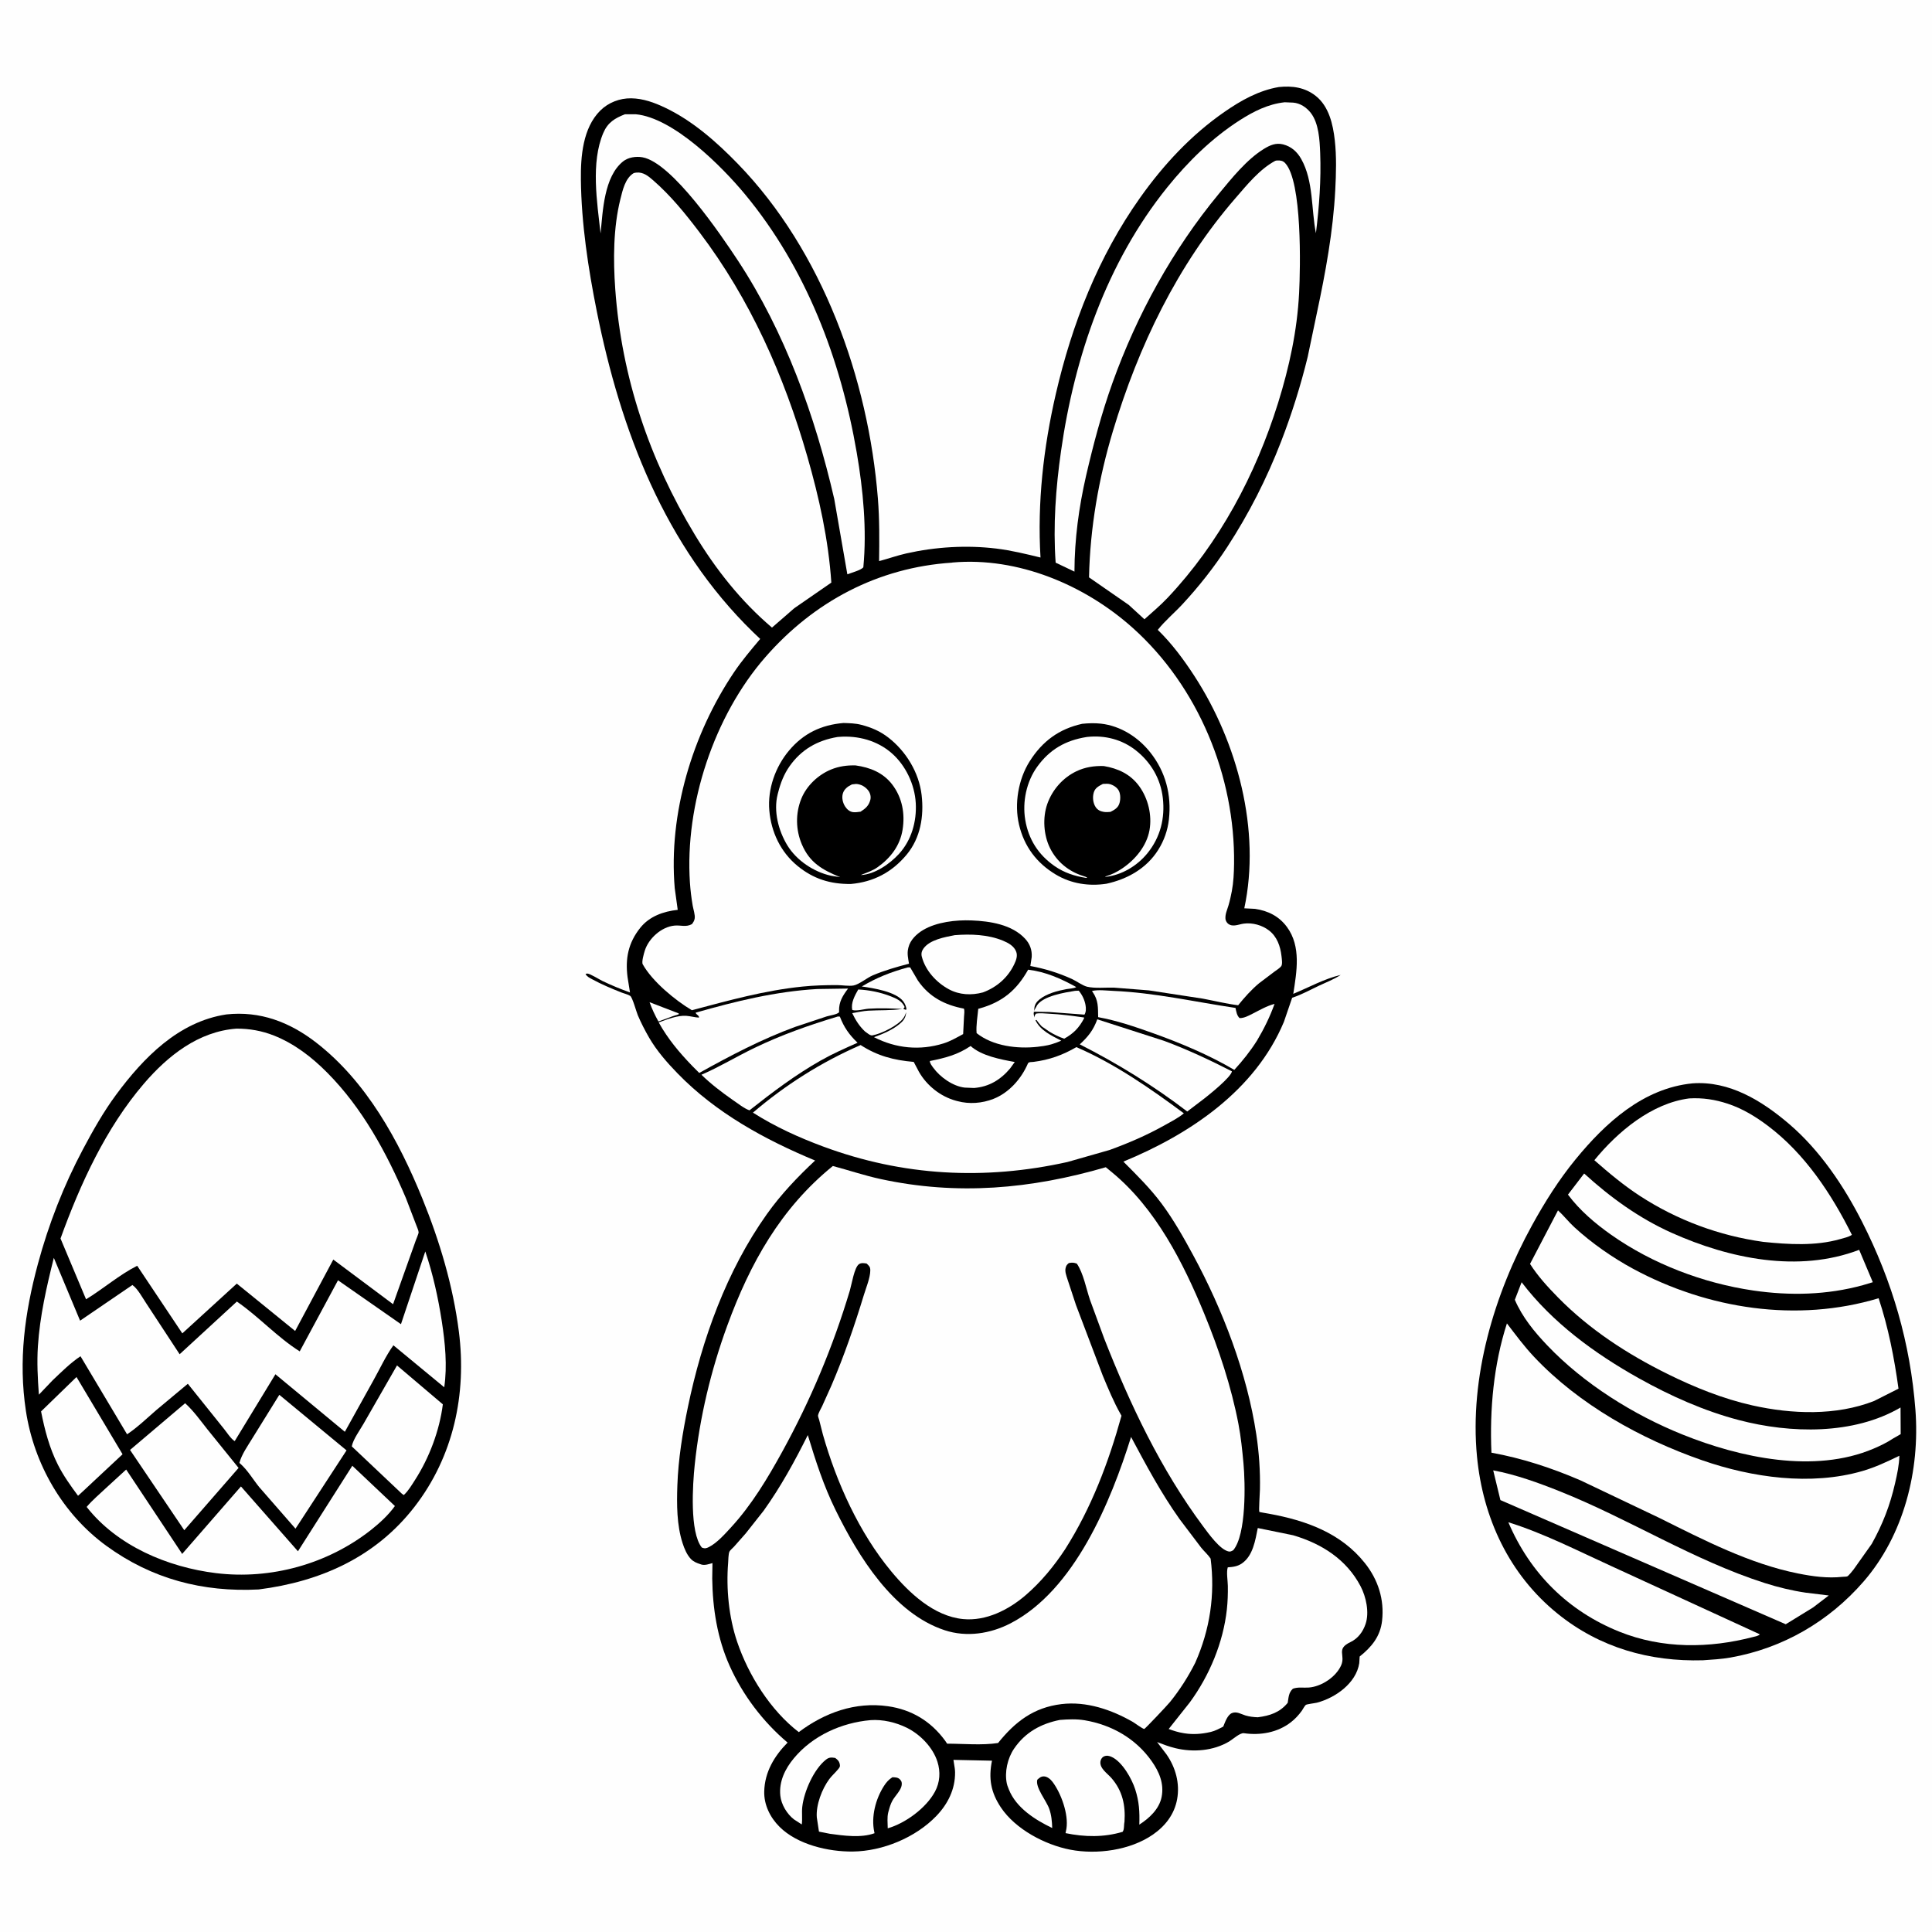 <svg version="1.1" xmlns="http://www.w3.org/2000/svg" style="display: block;" viewBox="0 0 2048 2048" width="1024" height="1024">
<path transform="translate(0,0)" fill="rgb(254,254,254)" d="M -0 -0 L 2048 0 L 2048 2048 L -0 2048 L -0 -0 z"/>
<path transform="translate(0,0)" fill="rgb(0,0,0)" d="M 239.942 1075.33 C 275.691 1071.46 307.02 1083.4 335.124 1105.15 C 388.387 1146.38 422.842 1209.23 447.769 1270.63 C 466.098 1315.77 480.296 1363.23 486.445 1411.68 C 494.839 1477.82 480.707 1543.92 439.441 1597.24 C 398.122 1650.63 339.734 1676.55 274.235 1684.89 C 214.915 1687.94 160.798 1673.75 112.54 1638.5 C 66.382 1604.78 36.008 1551.84 27.461 1495.65 C 19.348 1442.31 26.225 1391.54 40.174 1339.82 C 51.549 1297.64 67.526 1256.66 88.047 1218.08 C 98.549 1198.34 109.688 1178.58 122.991 1160.57 C 152.152 1121.1 189.268 1083.01 239.942 1075.33 z"/>
<path transform="translate(0,0)" fill="rgb(254,254,254)" d="M 81.096 1459.69 L 129.912 1541.57 L 88.542 1580.24 L 82.733 1585.58 C 74.903 1575.04 67.316 1564.42 61.366 1552.68 C 52.352 1534.88 47.364 1515.62 43.533 1496.16 L 81.096 1459.69 z"/>
<path transform="translate(0,0)" fill="rgb(254,254,254)" d="M 420.836 1447.42 L 469.429 1488.66 C 465.923 1516.39 455.055 1545.34 439.929 1568.81 C 436.485 1574.16 432.749 1580.58 428 1584.83 L 425.93 1583.33 L 372.908 1533.22 C 374.205 1525.87 381.737 1515.68 385.474 1509.06 L 420.836 1447.42 z"/>
<path transform="translate(0,0)" fill="rgb(254,254,254)" d="M 196.245 1487.48 C 205.207 1495.6 212.257 1505.55 219.723 1514.99 L 252.901 1556.05 L 195.342 1622.1 L 137.841 1537 L 196.245 1487.48 z"/>
<path transform="translate(0,0)" fill="rgb(254,254,254)" d="M 296.098 1478.57 L 367.34 1537.47 L 318.223 1612.85 L 313.221 1620.44 L 274.842 1576.47 C 268.223 1568.33 262.611 1558.57 254.798 1551.64 L 253.775 1550.77 C 256.115 1541.71 262.841 1532.38 267.653 1524.41 L 296.098 1478.57 z"/>
<path transform="translate(0,0)" fill="rgb(254,254,254)" d="M 373.473 1553.76 L 418.623 1596.46 C 411.66 1606.08 402.465 1614.56 393.155 1621.89 C 347.269 1658 286.931 1674.69 228.967 1667.58 C 177.926 1661.31 124.283 1638.81 91.851 1597.4 C 98.023 1590.07 105.84 1583.58 112.802 1576.97 L 133.749 1557.78 L 192.551 1646.34 L 193.042 1647.29 L 255.412 1575.69 L 315.842 1644.42 L 373.473 1553.76 z"/>
<path transform="translate(0,0)" fill="rgb(254,254,254)" d="M 450.83 1326.59 C 458.95 1350.53 464.502 1375.82 468.346 1400.78 C 471.839 1423.46 474.255 1447.74 470.916 1470.57 L 417.015 1426.06 C 408.869 1437.42 402.785 1450.89 395.925 1463.09 L 365.559 1517.75 L 291.954 1456.78 L 248.792 1527.65 C 244.753 1525.3 240.211 1518.02 237.03 1514.16 L 199.113 1466.86 L 165.822 1494.63 C 155.712 1503.37 145.828 1513.02 134.703 1520.42 L 85.345 1437.67 C 74.56 1444.8 65.118 1454.37 55.732 1463.22 L 41.214 1478.42 C 39.971 1461.18 39.054 1444.14 40.191 1426.87 C 42.285 1395.07 49.335 1364.19 57.059 1333.37 L 84.903 1399.97 L 140.344 1362.16 C 146.035 1366.11 151.148 1375.86 155.121 1381.73 L 190.419 1435.55 L 251.092 1379.71 C 274.376 1395.72 293.791 1417.45 317.722 1432.51 L 358.297 1357.16 L 425.032 1403.68 L 450.83 1326.59 z"/>
<path transform="translate(0,0)" fill="rgb(254,254,254)" d="M 250.573 1090.4 C 264.204 1090.3 277.644 1092.68 290.326 1097.71 C 312.053 1106.32 330.45 1120.53 346.816 1137 C 384.026 1174.46 409.84 1221.94 430.336 1270.17 L 441.022 1298.07 C 441.742 1300.18 443.662 1304.14 443.754 1306.18 C 443.826 1307.76 441.281 1313.24 440.705 1315.05 L 416.67 1382.51 L 353.305 1335.19 L 312.854 1410.89 L 261.561 1369.21 L 251.007 1360.68 L 193.264 1413.43 L 145.421 1341.77 C 126.391 1351.37 109.51 1366.19 91.216 1377.3 L 64.151 1312.87 C 85.11 1254.96 112.203 1195.73 152.611 1148.64 C 177.986 1119.06 210.411 1093.4 250.573 1090.4 z"/>
<path transform="translate(0,0)" fill="rgb(0,0,0)" d="M 1794.07 1148.41 C 1833.17 1145.52 1867.7 1166.86 1896.27 1191.22 C 1929.08 1219.19 1954.65 1257.27 1974.03 1295.46 C 2005.99 1358.43 2025.07 1424.05 2030.43 1494.54 C 2035.32 1558.68 2018.28 1627.17 1975.5 1676.47 C 1938.78 1718.79 1889.77 1747.29 1834.44 1757.05 C 1824.83 1758.75 1814.98 1759.27 1805.25 1759.96 C 1748.6 1761.57 1695.6 1746.56 1651.05 1710.51 C 1599.66 1668.93 1571.9 1608.97 1565.67 1543.96 C 1557.62 1459.94 1583.9 1371.72 1624.11 1298.69 C 1637.52 1274.32 1652.43 1250.65 1670.06 1229.09 C 1701.88 1190.18 1742 1153.55 1794.07 1148.41 z"/>
<path transform="translate(0,0)" fill="rgb(254,254,254)" d="M 1582.86 1558.64 C 1606.99 1563.13 1631.43 1572.05 1654.18 1581.16 C 1727.54 1610.51 1795.13 1653.91 1870.56 1678.04 C 1884.55 1682.51 1899.34 1686.1 1913.89 1688.26 L 1938.57 1691.28 L 1921.94 1703.97 L 1892.96 1721.78 L 1590.49 1590.14 L 1582.86 1558.64 z"/>
<path transform="translate(0,0)" fill="rgb(254,254,254)" d="M 1679.26 1243.96 C 1707.08 1269.33 1737.63 1291.44 1772.12 1306.88 C 1833.27 1334.25 1906.29 1349.47 1970.8 1324.88 L 1985.25 1359.19 L 1974.73 1362.33 C 1936.8 1372.79 1897.33 1373.67 1858.5 1367.99 C 1805.53 1360.24 1751.74 1339.8 1707.9 1308.92 C 1690.99 1297 1674.54 1283.03 1662.12 1266.36 L 1679.26 1243.96 z"/>
<path transform="translate(0,0)" fill="rgb(254,254,254)" d="M 1598.9 1613.65 C 1636.24 1625.3 1672.24 1643.78 1707.78 1660 L 1865.5 1732.45 C 1863.87 1734.24 1861.08 1734.5 1858.76 1735.17 C 1811.89 1747.48 1762.17 1747.93 1716.72 1729.7 C 1662.16 1707.8 1621.98 1667.72 1598.9 1613.65 z"/>
<path transform="translate(0,0)" fill="rgb(254,254,254)" d="M 1612.98 1359.21 C 1645.63 1402.11 1690.58 1434.91 1737.22 1461 C 1770.78 1479.77 1806.14 1495.58 1843.4 1505.36 C 1897.85 1519.66 1964.76 1521.22 2014.65 1492.01 L 2014.8 1520.25 L 2006.41 1525.07 C 2000.17 1529.25 1992.8 1532.76 1985.88 1535.7 C 1923.25 1562.29 1844.52 1545.16 1783.9 1520.81 C 1731.62 1499.81 1679 1466.95 1640.11 1426.1 C 1626.43 1411.73 1613.67 1396.18 1605.79 1377.82 L 1612.98 1359.21 z"/>
<path transform="translate(0,0)" fill="rgb(254,254,254)" d="M 1790.66 1164.36 C 1804.93 1163.56 1817.88 1165.5 1831.45 1169.97 C 1847.03 1175.09 1861.01 1183.62 1874.05 1193.44 C 1913.34 1223.04 1941.37 1265.49 1963.1 1308.98 C 1959.66 1311.31 1954.63 1312.36 1950.65 1313.5 C 1924.46 1321 1895.71 1319.18 1868.93 1316.41 C 1822.48 1309.94 1777.88 1293.42 1738.5 1267.81 C 1721.28 1256.62 1705.49 1243.4 1690.09 1229.87 C 1714.79 1199.58 1750.85 1169.45 1790.66 1164.36 z"/>
<path transform="translate(0,0)" fill="rgb(254,254,254)" d="M 1651.54 1283.05 C 1657.61 1288.59 1662.77 1295.28 1668.9 1300.91 C 1687.14 1317.68 1709.63 1333.37 1731.41 1345.11 C 1810.47 1387.71 1904.85 1402.22 1991.42 1376.2 C 2001.74 1407.31 2008.02 1439.62 2012.49 1472.04 L 1986.61 1485.11 C 1946.27 1500.91 1899.46 1499.12 1857.79 1489.82 C 1826.6 1482.85 1796.35 1470.66 1767.75 1456.52 C 1725.02 1435.38 1685.04 1409.41 1651.48 1375.26 C 1640.82 1364.41 1630.04 1352.65 1621.9 1339.79 L 1651.54 1283.05 z"/>
<path transform="translate(0,0)" fill="rgb(254,254,254)" d="M 1597.4 1402.86 C 1606.79 1415.15 1615.68 1427.2 1626.34 1438.5 C 1673.88 1488.92 1739.48 1525.41 1804.42 1547.97 C 1857.29 1566.34 1919.45 1575.15 1974.05 1559.41 C 1987.84 1555.43 2000.54 1549.4 2013.41 1543.16 C 2013.17 1553.13 2011.07 1562.6 2008.86 1572.29 C 2003.51 1595.72 1995.79 1615.61 1984.12 1636.59 L 1964.93 1663.65 C 1963.76 1665.08 1959.63 1670.48 1958.12 1671.05 C 1957.15 1671.42 1954.39 1671.37 1953.22 1671.5 C 1937.23 1673.22 1921.69 1671.09 1906 1667.95 C 1854.72 1657.71 1805.83 1632.4 1759.33 1609.23 L 1675.29 1569.2 C 1645.04 1556.16 1613.43 1545.75 1580.99 1539.91 C 1579.01 1494.26 1583.3 1446.49 1597.4 1402.86 z"/>
<path transform="translate(0,0)" fill="rgb(0,0,0)" d="M 1355.61 92.263 C 1369.8 90.773 1383.24 92.57 1394.76 101.691 C 1408.75 112.77 1413.03 131.792 1414.93 148.681 C 1416.87 165.926 1416.33 183.908 1415.44 201.214 C 1413.17 245.257 1405.07 289.15 1395.86 332.209 L 1386.21 378.293 C 1378.83 408.567 1369.27 438.981 1358.02 468.054 C 1342.76 507.472 1324.01 544.383 1300.95 579.811 C 1286.91 601.378 1270.89 621.724 1253.39 640.589 C 1244.85 649.789 1235.1 657.859 1227.28 667.674 C 1242.19 682.092 1255.14 699.642 1266.37 716.983 C 1311.68 786.94 1336.74 880.043 1319 962.841 L 1330.38 963.427 C 1344.19 965.42 1355.92 971.314 1364.26 982.695 C 1379.45 1003.4 1374.55 1030.05 1370.93 1053.51 C 1387.62 1046.62 1403.54 1037.64 1421.21 1033.45 C 1414.14 1038.12 1405.87 1041.28 1398.22 1044.87 C 1389.22 1049.1 1380.43 1054.01 1371.01 1057.24 L 1369.74 1057.66 L 1361 1083.19 C 1330.51 1156.08 1261.24 1202.33 1190.83 1231.36 C 1205.26 1245.85 1219.45 1259.81 1231.67 1276.3 C 1244.24 1293.25 1254.75 1311.96 1264.78 1330.48 C 1296.13 1388.36 1321.91 1455.34 1331.75 1520.68 C 1334.65 1539.94 1335.99 1559.35 1335.59 1578.83 C 1335.52 1582.25 1334.22 1601.66 1334.97 1602.71 C 1335.12 1602.91 1344.37 1604.46 1345.3 1604.63 C 1384.14 1611.71 1421.34 1624.88 1446.85 1656.96 C 1460.84 1674.54 1467.6 1695.56 1465.07 1718 C 1463.18 1734.79 1453.95 1745.88 1441.3 1755.99 L 1440.88 1763 C 1437.59 1784.33 1415.55 1799.73 1396.09 1804.89 C 1394.16 1805.41 1385.2 1806.46 1384.21 1807.27 C 1382.86 1808.38 1381.04 1812.02 1379.91 1813.58 C 1376.7 1818.03 1372.81 1822.22 1368.46 1825.59 C 1354.24 1836.66 1336.03 1839.76 1318.53 1837.27 C 1314.47 1836.7 1306.73 1843.8 1303.04 1846 C 1286.15 1856.06 1264.85 1857.71 1246 1853.15 C 1239.27 1851.53 1233.02 1849.16 1226.58 1846.66 L 1236.52 1859.69 C 1246.2 1873.57 1250.84 1890.4 1247.81 1907.19 C 1244.94 1923.16 1235.3 1935.62 1222.17 1944.72 C 1198.14 1961.38 1162.69 1966.19 1134.46 1960.73 C 1107.64 1955.55 1076.38 1939.01 1060.99 1915.97 C 1050.23 1899.85 1047.75 1885.06 1051.55 1866.4 L 1010.69 1865.54 L 1011.38 1869.97 C 1011.86 1872.85 1012.37 1875.69 1012.41 1878.62 C 1012.65 1896.59 1004.8 1912.29 992.541 1925.03 C 970.532 1947.9 935.695 1962.35 904 1962.7 C 878.017 1962.99 845.374 1955.39 826.41 1936.58 C 816.441 1926.69 809.774 1913.3 810.116 1899 C 810.609 1878.45 820.79 1861.44 834.879 1847.22 C 808.843 1825.24 787.292 1796.83 773.37 1765.69 C 760.363 1736.6 755.407 1704.97 754.995 1673.32 L 755.244 1656.95 C 751.647 1657.92 747.247 1659.58 743.559 1658.48 L 742.5 1658.12 C 738.718 1656.9 735.196 1655.56 732.388 1652.61 C 728.085 1648.09 725.405 1641.53 723.518 1635.66 C 717.345 1616.46 717.34 1594.74 718.024 1574.76 C 718.983 1546.73 723.56 1518.68 729.259 1491.26 C 744.141 1419.65 770.29 1346.96 812.932 1287 C 827.777 1266.13 845.353 1247.66 864.038 1230.21 C 810.566 1207.92 759.023 1179.81 718.33 1137.93 C 707.098 1126.37 696.173 1113.9 688.067 1099.91 C 683.631 1092.25 679.566 1084.29 676.084 1076.15 C 674.596 1072.67 670.501 1057.38 668.07 1055.7 C 665.933 1054.23 661.51 1053.17 659 1052.18 C 648.469 1048 637.658 1043.5 627.708 1038.05 C 625.061 1036.6 622.166 1035.27 620.715 1032.5 C 621.31 1032.33 621.881 1031.98 622.5 1031.99 C 625.423 1032.03 635.546 1038.4 638.566 1039.85 C 648.066 1044.42 657.894 1048.49 667.814 1052.04 L 665.226 1035.78 C 662.691 1016.05 666.003 999.432 678.636 983.588 C 688.447 971.284 703.254 966.112 718.416 964.471 L 715.246 941.491 C 708.505 862.435 734.065 777.997 778.059 712.667 C 786.43 700.236 796.207 688.74 805.842 677.284 L 798.266 670.08 C 704.518 578.789 657.901 456.153 632.629 330.055 C 623.5 284.501 616.276 236.87 615.761 190.354 C 615.489 165.742 617.809 135.653 636.28 117.25 C 644.903 108.659 656.963 104.041 669.082 104.211 C 681.838 104.39 693.714 108.769 705.08 114.18 C 734.275 128.081 759.74 150.583 782.122 173.634 C 871.933 266.125 920.453 401.558 930.595 528.388 C 932.364 550.509 932.165 572.62 931.871 594.787 C 941.548 592.289 950.941 588.858 960.694 586.661 C 991.597 579.7 1024.66 577.67 1056.18 581.512 C 1072.04 583.445 1087.48 587.238 1102.98 590.992 C 1099.5 532.84 1106.12 474.341 1119.2 417.658 C 1136.36 343.301 1164.32 271.889 1208.7 209.381 C 1233.49 174.472 1262.73 143.014 1298.05 118.559 C 1315.63 106.391 1334.34 95.884 1355.61 92.263 z"/>
<path transform="translate(0,0)" fill="rgb(254,254,254)" d="M 688.566 1062.38 L 719.5 1074.28 L 719.5 1075.2 L 713.205 1077.2 L 697.953 1082.82 C 694.263 1076.1 691.133 1069.61 688.566 1062.38 z"/>
<path transform="translate(0,0)" fill="rgb(254,254,254)" d="M 1139.61 1050.32 L 1143.5 1050.17 C 1147.16 1054.55 1149.72 1059.86 1150.71 1065.5 C 1151.27 1068.7 1151.4 1072.79 1149.55 1075.55 L 1112.14 1072.76 L 1095.57 1072.48 L 1097.77 1068.5 L 1099.5 1065.38 C 1106.52 1055.6 1128.44 1052.16 1139.61 1050.32 z"/>
<path transform="translate(0,0)" fill="rgb(254,254,254)" d="M 1028.88 1108.82 C 1040.61 1119.34 1060.8 1123.03 1075.68 1125.77 L 1070.84 1132.5 C 1060.66 1144.63 1048.31 1152.11 1032.46 1153.31 L 1022.5 1152.89 C 1010.06 1151.45 996.491 1141.79 989.263 1131.8 C 988.015 1130.08 985.402 1126.74 985.73 1124.72 C 1001.88 1121.51 1015.1 1118.15 1028.88 1108.82 z"/>
<path transform="translate(0,0)" fill="rgb(254,254,254)" d="M 1012.02 991.313 C 1028.99 989.97 1047.19 990.584 1063.12 997.118 C 1068.81 999.452 1075.06 1002.84 1077.27 1009 C 1078.89 1013.53 1077.03 1018.16 1075.06 1022.29 C 1068.37 1036.36 1056.5 1046.58 1042 1051.98 C 1029.83 1055.27 1017.01 1054.73 1005.74 1048.61 C 992.557 1041.46 981.002 1028.91 977.155 1014.12 C 976.323 1010.92 976.993 1008.2 978.869 1005.55 C 985.568 996.104 1001.39 993.413 1012.02 991.313 z"/>
<path transform="translate(0,0)" fill="rgb(254,254,254)" d="M 1089.87 1027.9 C 1108.52 1030.14 1124.57 1037.33 1140.86 1046.33 C 1138.78 1047.8 1133.12 1048.02 1130.48 1048.51 C 1121.01 1050.28 1109.64 1053.21 1102 1059.37 C 1098.86 1061.9 1096.83 1064.72 1096.45 1068.78 L 1096.35 1070.5 C 1095.69 1074.29 1095.24 1074.9 1096.82 1078.67 C 1096.68 1076.35 1096.78 1076.39 1098.17 1074.5 C 1102.44 1073.69 1107.37 1074.34 1111.72 1074.54 C 1124.34 1075.13 1136.63 1076.84 1149.12 1078.57 L 1149.14 1079.48 C 1143.93 1089.47 1137.96 1095.58 1128.1 1101.05 C 1122.71 1099.26 1117.36 1096.61 1112.5 1093.67 L 1104.31 1088.05 C 1102.17 1085.85 1100.42 1083.66 1098.67 1081.15 L 1097.64 1081.5 C 1102.99 1092.6 1114.61 1097.72 1125 1103.17 C 1118.84 1105.8 1112.68 1107.93 1106.03 1108.84 L 1104 1109.1 L 1099.84 1109.65 C 1078.45 1112.04 1052.55 1108.96 1035.24 1095.15 C 1034.54 1086.9 1036.25 1077.67 1036.99 1069.39 L 1038.52 1068.97 C 1062.57 1062.24 1077.74 1049.6 1089.87 1027.9 z"/>
<path transform="translate(0,0)" fill="rgb(254,254,254)" d="M 962.31 1025.5 L 964.833 1025.5 L 973.057 1039.5 C 985.05 1056.85 1001.47 1065.34 1021.78 1069.19 C 1022.72 1071.68 1022.03 1075.17 1021.9 1077.83 L 1020.98 1096.17 C 1014.25 1099.8 1007.47 1103.78 1000.14 1106.07 C 975.114 1113.89 949.582 1111.33 926.489 1099.46 C 936.184 1095.92 946.628 1091.54 954.5 1084.69 C 958.405 1081.3 960.15 1078.24 960.548 1073 C 959.877 1075.12 959.076 1077.04 957.839 1078.91 C 952.548 1086.9 934.046 1095.98 924.65 1097.56 C 922.394 1097.94 918.909 1094.77 916.929 1093.42 C 910.781 1087.58 907.063 1081.53 903.379 1073.96 C 909.019 1073.05 914.797 1071.69 920.5 1071.35 C 932.563 1070.65 944.492 1071.32 956.5 1069.55 C 944.797 1068.91 932.704 1068.49 921 1069.25 C 915.746 1069.59 908.327 1072.04 903.5 1070.65 C 901.673 1063.3 906.23 1055.11 909.764 1048.91 C 921.063 1049.37 933.436 1051.93 944 1056.05 C 950.234 1058.48 956.173 1061.05 958.977 1067.5 L 957.576 1069.5 L 960.351 1070.5 L 960.904 1069.5 C 960.285 1066.51 959.378 1064.04 957.538 1061.55 C 949.803 1051.11 925.576 1047.42 913.54 1045.72 C 929.208 1036.32 944.676 1030.28 962.31 1025.5 z"/>
<path transform="translate(0,0)" fill="rgb(254,254,254)" d="M 1163.17 1080.54 L 1234 1103.35 C 1258.47 1112.39 1282.67 1123.79 1305.9 1135.65 C 1305.08 1141.72 1282.52 1159.86 1276.37 1164.67 L 1258.52 1178.24 C 1222.79 1150.91 1184.67 1127.4 1144.6 1107.06 C 1153.55 1098.82 1158.9 1092.11 1163.17 1080.54 z"/>
<path transform="translate(0,0)" fill="rgb(254,254,254)" d="M 888.213 1077.5 L 890.294 1077.66 C 894.707 1089.15 900.198 1096.84 909.025 1105.35 C 895.899 1111.17 882.872 1116.91 870.355 1123.98 C 843.546 1139.12 818.585 1157.92 794.474 1177 C 788.531 1174.97 781.86 1169.35 776.5 1165.84 C 764.831 1157.63 753.787 1149.25 743.545 1139.28 C 762.611 1131.05 780.939 1119.89 799.709 1110.84 C 828.438 1096.98 857.72 1086.68 888.213 1077.5 z"/>
<path transform="translate(0,0)" fill="rgb(254,254,254)" d="M 1157.51 1050.5 C 1164.22 1048.91 1172.92 1050.08 1179.84 1050.37 C 1223.89 1052.25 1266.3 1062.01 1309.68 1068.44 C 1310.54 1072.29 1311.02 1076.41 1314 1079.22 C 1318.78 1079.33 1323.46 1076.75 1327.65 1074.63 C 1335.31 1070.76 1342.72 1066.35 1351.08 1064.17 C 1346.13 1077.91 1339.97 1090.44 1332.51 1103.01 C 1325.4 1114.29 1317.39 1124.3 1308.41 1134.11 C 1281.32 1118.15 1251.12 1105.52 1221.56 1094.97 C 1202.98 1088.34 1183.54 1081.73 1164.09 1078.23 C 1163.87 1067.77 1164.44 1060.5 1158.22 1051.51 L 1157.51 1050.5 z"/>
<path transform="translate(0,0)" fill="rgb(254,254,254)" d="M 866.127 1048.41 L 898.983 1047.91 C 893.232 1055.63 889.17 1061.95 889.437 1071.83 L 889.483 1073 C 887.551 1075.37 879.678 1076.44 876.469 1077.39 L 842.888 1088.55 C 807.616 1101.44 774.005 1119.14 741.224 1137.37 L 733.608 1129.72 C 719.722 1115.29 708.036 1101.32 698.248 1083.8 C 707.014 1080.6 718.083 1076.16 727.499 1076.83 C 732.017 1077.15 736.399 1078.47 740.905 1078.72 C 741.255 1076.39 738.367 1075.96 737.347 1073.5 C 779.694 1061.42 822.001 1050.99 866.127 1048.41 z"/>
<path transform="translate(0,0)" fill="rgb(254,254,254)" d="M 1123.54 1823.19 C 1132.17 1822.52 1141.16 1822.11 1149.74 1823.55 C 1178.38 1828.38 1203.88 1842.86 1220.79 1866.83 C 1228.8 1878.18 1234.16 1890.74 1231.36 1904.87 C 1228.82 1917.72 1218.3 1927.39 1207.72 1934.19 C 1208.16 1920.54 1207.58 1909.76 1203.34 1896.69 C 1199.69 1885.42 1189.75 1867.79 1178.62 1862.5 C 1175.82 1861.17 1172.91 1860.53 1170 1861.99 C 1168 1863 1166.78 1865.2 1166.5 1867.37 C 1165.58 1874.6 1173.82 1879.84 1178.08 1884.71 C 1189.92 1898.24 1193.19 1913.67 1192 1931.21 C 1191.24 1934.36 1191.97 1939.37 1190 1941.81 C 1170.13 1947.78 1149.69 1947.38 1129.52 1943.19 L 1130.45 1938.49 C 1132.85 1923.2 1124.87 1901 1115.72 1888.85 C 1113.65 1886.1 1110.11 1883.07 1106.5 1883.05 C 1103.37 1883.02 1101.74 1884.65 1099.57 1886.59 C 1097.34 1894.84 1109.21 1908.8 1112.23 1917.4 C 1114.61 1924.19 1115.14 1930.62 1115.39 1937.77 C 1097.34 1929.15 1077.07 1916.33 1069.4 1896.82 L 1068.71 1895.02 C 1068.12 1893.53 1067.6 1892.17 1067.27 1890.6 C 1064.71 1878.37 1068.04 1863.82 1074.94 1853.67 C 1086.71 1836.36 1103.39 1827.18 1123.54 1823.19 z"/>
<path transform="translate(0,0)" fill="rgb(254,254,254)" d="M 922.782 1823.42 C 935.678 1822.49 949.697 1825.77 961.255 1831.49 C 975.432 1838.5 988.873 1852.21 993.72 1867.5 C 997.1 1878.16 996.418 1889.39 991.061 1899.29 C 981.681 1916.63 959.877 1932.66 941.038 1938.09 C 940.955 1932.73 940.257 1926.39 941.582 1921.2 L 941.914 1920 C 942.968 1916.04 944.055 1912.21 946.074 1908.62 C 948.752 1903.85 955.213 1897.64 955.827 1892.33 C 956.14 1889.61 955.85 1888.14 953.873 1886.15 C 951.73 1884 948.807 1884.04 946 1883.95 C 942.058 1886.39 939.457 1889.42 936.993 1893.27 C 928.168 1907.06 923.312 1925.77 926.76 1941.93 L 927.058 1943.27 C 913.044 1948.5 894.316 1945.9 879.784 1943.9 L 868.137 1941.6 L 865.846 1926.5 C 864.834 1913.36 871.314 1896.4 879.099 1885.9 C 881.734 1882.34 885.143 1879.45 887.945 1876.04 C 889.744 1873.85 890.836 1873.03 890.171 1870 C 889.466 1866.78 887.878 1865.39 885.377 1863.5 C 881.517 1862.86 878.944 1862.65 875.656 1865.22 C 862.616 1875.41 852.264 1899.2 850.443 1915.29 C 849.739 1921.51 850.718 1927.82 849.928 1933.99 L 841.674 1928.66 C 834.278 1923.02 828.135 1912.82 827.17 1903.46 C 825.626 1888.46 832.262 1874.97 841.611 1863.75 C 861.564 1839.78 892.19 1826.09 922.782 1823.42 z"/>
<path transform="translate(0,0)" fill="rgb(254,254,254)" d="M 1361.84 108.407 L 1370.98 108.791 C 1378.36 109.437 1385.01 113.899 1389.5 119.702 C 1398.04 130.727 1398.91 148.623 1399.44 162.074 C 1400.56 190.526 1398.4 218.965 1394.93 247.187 C 1389.85 221.673 1392.51 192.069 1379.41 168.65 C 1375.06 160.875 1368.84 155.276 1360.11 153.053 C 1352.56 151.134 1346.26 153.875 1339.88 157.784 C 1321.57 169.008 1305.62 189.019 1292.01 205.465 C 1243.16 264.522 1205.02 333.915 1179.23 405.975 C 1167.68 438.229 1159.05 470.871 1151.31 504.207 C 1143.61 537.973 1139.09 571.304 1138.96 605.934 L 1119.03 596.44 C 1116.22 557.036 1119.17 517.278 1124.72 478.234 C 1138.95 378.144 1173.22 278.193 1237.24 198.71 C 1259.17 171.478 1284.79 146.246 1314.36 127.354 C 1329 117.999 1344.39 110.28 1361.84 108.407 z"/>
<path transform="translate(0,0)" fill="rgb(254,254,254)" d="M 662.524 121.11 L 673.861 121.107 C 713.794 124.83 765.052 176.154 789.788 206.026 C 854.541 284.224 891.19 380.735 908.211 480 C 914.984 519.504 918.962 561.27 915.182 601.294 C 913.101 604.29 902.093 607.295 898.224 608.801 L 884.333 528.927 C 864.015 440.893 832.053 351.844 782.082 276 C 764.687 249.599 712.411 172.26 680.995 166.723 C 674.244 165.534 665.964 166.714 660.5 171.089 C 640.206 187.337 638.983 223.857 636.653 247.477 C 632.931 214.534 626.139 172.264 639.519 140.926 C 644.281 129.771 651.76 125.33 662.524 121.11 z"/>
<path transform="translate(0,0)" fill="rgb(254,254,254)" d="M 1333.29 1619.79 L 1370.75 1627.44 C 1400.97 1636.32 1427.37 1653 1442.3 1681.56 C 1448.12 1692.68 1451.71 1709.23 1447.59 1721.42 C 1444.75 1729.82 1439.56 1736.89 1431.42 1740.75 C 1415.86 1748.14 1426.73 1754.31 1421.54 1765.62 C 1415.99 1777.72 1400.95 1787.75 1387.5 1788.86 C 1381.78 1789.33 1375.96 1788.07 1370.5 1790.12 C 1365.95 1794.34 1366.01 1799.19 1365.02 1805.07 C 1356.45 1815.44 1346.11 1818.7 1333.33 1820.38 C 1328.99 1820.24 1324.3 1819.72 1320.13 1818.43 C 1315.41 1816.97 1310.96 1813.92 1306 1815.89 C 1301.12 1817.84 1298.57 1825.74 1296.69 1830.25 C 1292.44 1832.45 1288.22 1834.81 1283.53 1835.91 L 1282 1836.24 C 1273.65 1838.15 1264.64 1838.75 1256.14 1837.45 L 1254.5 1837.18 C 1248.96 1836.33 1244.1 1834.71 1238.85 1832.82 L 1261.22 1804.63 C 1282.06 1776.19 1296.69 1741.16 1300.53 1706 C 1301.43 1697.79 1301.7 1689.33 1301.56 1681.07 C 1301.46 1675.59 1299.88 1666.5 1301.47 1661.45 C 1307.07 1661.04 1311.91 1660.49 1316.61 1657.19 C 1328.28 1649.01 1330.69 1632.68 1333.29 1619.79 z"/>
<path transform="translate(0,0)" fill="rgb(254,254,254)" d="M 912.286 1107.79 C 930.223 1119.38 947.466 1123.85 968.579 1125.67 L 974.027 1136 C 982.384 1150.77 997.005 1162.41 1013.45 1166.85 L 1015 1167.25 C 1027.43 1170.61 1041.02 1169.59 1053 1164.9 C 1069.65 1158.38 1082.67 1143.51 1089.65 1127.31 C 1090.43 1125.5 1093.68 1125.88 1095.6 1125.64 C 1112.31 1123.54 1126.52 1118.42 1141.01 1110 C 1181.3 1127.33 1219.88 1154.09 1254.95 1180.18 C 1249.03 1185.14 1241.38 1188.95 1234.65 1192.74 C 1215.9 1203.3 1196.44 1211.68 1176.24 1219.02 L 1131.5 1231.79 C 1043.69 1251.29 957.119 1246.75 872.602 1215.37 C 846.604 1205.72 821.581 1194.36 798.157 1179.43 C 832.788 1149.87 870.568 1126 912.286 1107.79 z"/>
<path transform="translate(0,0)" fill="rgb(254,254,254)" d="M 671.759 183.5 C 673.303 183.139 673.362 183.055 674.737 182.937 C 681.963 182.319 687.171 186.588 692.334 191.091 C 711.076 207.439 726.525 226.487 741.503 246.261 C 795.319 317.305 831.273 398.557 855.795 483.901 C 868.337 527.55 878.217 572.17 881.246 617.585 L 842.014 644.694 L 818.336 665.277 C 785.495 637.413 758.819 603.641 736.589 566.883 C 688.317 487.069 658.881 399.683 652.189 306.43 C 649.978 275.611 650.088 241.246 657.626 211.167 C 660.042 201.53 662.716 188.937 671.759 183.5 z"/>
<path transform="translate(0,0)" fill="rgb(254,254,254)" d="M 1351.77 170.5 C 1353.29 170.126 1352.78 170.166 1354.2 170.108 C 1357.41 169.976 1359.96 170.395 1362.31 172.889 C 1380.48 192.181 1378.48 283.958 1377.11 310.618 C 1375.06 350.555 1366.67 389.164 1354.78 427.254 C 1331.07 503.189 1292.52 575.718 1237.63 633.781 C 1230.04 641.808 1221.37 649.071 1213.16 656.465 L 1196.51 641.212 L 1154.42 612.045 C 1155.46 559.675 1164.7 506.951 1179.78 456.832 C 1206.84 366.918 1247.95 281.146 1309.84 209.834 C 1322.02 195.799 1335.18 179.436 1351.77 170.5 z"/>
<path transform="translate(0,0)" fill="rgb(254,254,254)" d="M 856.305 1521.22 C 864.7 1548.87 872.979 1574.72 885.811 1600.82 C 909.867 1649.74 946.766 1710.09 1001.37 1728.1 C 1024.66 1735.79 1049.87 1731.86 1071.32 1720.73 C 1139.12 1685.53 1177.51 1591.82 1198.97 1523.24 C 1214.92 1553.06 1230.78 1582.77 1250.43 1610.37 L 1273.33 1640.62 C 1276.47 1644.52 1280.58 1648.06 1283.3 1652.17 C 1288.21 1690.39 1282.6 1727.4 1267.04 1762.53 C 1259.57 1777.36 1250.67 1791.32 1240.22 1804.24 C 1237.37 1807.78 1213.64 1832.85 1212.97 1832.78 C 1210.9 1832.54 1203.28 1826.72 1201.03 1825.42 C 1178.36 1812.36 1151.7 1803.23 1125.19 1806.43 C 1095.66 1809.99 1075.99 1825.21 1057.98 1847.66 C 1040.95 1850.28 1021.32 1848.38 1004 1848.36 L 1001.81 1845.12 C 986.754 1824.56 966.402 1812.27 941.264 1808.68 C 906.623 1803.73 874.179 1815.5 846.737 1836.12 C 816.68 1813 793.364 1775.77 781.368 1740.25 C 772.592 1714.26 769.664 1684 771.849 1656.74 C 772.093 1653.69 772.052 1647.52 773.223 1644.79 C 773.792 1643.46 776.906 1640.83 778.05 1639.57 L 790.438 1625.55 L 809.447 1601.48 C 827.514 1576.25 842.487 1548.96 856.305 1521.22 z"/>
<path transform="translate(0,0)" fill="rgb(254,254,254)" d="M 882.866 1236.01 C 899.803 1240.51 916.404 1246.14 933.559 1249.85 C 1014.79 1267.45 1092.9 1260.42 1172.18 1237.31 L 1179 1242.91 C 1225.13 1281.02 1254.26 1338.41 1276.67 1392.85 C 1291.98 1430.05 1305.24 1469.92 1312.81 1509.51 C 1315.44 1523.29 1316.84 1537.19 1318.13 1551.15 C 1320.09 1572.44 1321.26 1626.53 1307.29 1643.3 C 1305.48 1644.15 1304.61 1645.02 1302.56 1644.65 C 1293.33 1642.98 1280.75 1625.21 1275.4 1618.03 C 1230.44 1557.62 1197.94 1488.82 1170.53 1419.01 L 1155.39 1377.77 C 1151.41 1365.99 1148.41 1349.56 1141.5 1339.51 C 1138.07 1338.25 1136.6 1338.25 1133 1338.9 C 1130.86 1340.76 1130.28 1341.36 1129.59 1344.15 C 1128.65 1347.95 1130.43 1352.35 1131.55 1355.99 L 1140.58 1383.37 L 1168.89 1458 C 1174.67 1471.86 1180.64 1486.39 1188.1 1499.44 L 1188.83 1500.72 C 1175.06 1550.45 1156.88 1598.44 1129.15 1642.15 C 1117.38 1660.07 1103.56 1676.92 1087.27 1690.93 C 1069.3 1706.4 1045.36 1718.63 1021 1716.29 C 989.909 1713.3 963.697 1688.54 944.744 1665.7 C 910.729 1624.73 886.726 1571.53 872.259 1520.5 L 868.404 1505.34 C 868.19 1504.54 867.024 1501.43 867.121 1500.65 C 867.481 1497.74 870.174 1493.45 871.45 1490.72 L 881.412 1468.58 C 894.827 1437.23 905.841 1405.25 915.76 1372.65 C 918.082 1365.02 922.41 1354.74 922.54 1346.86 C 922.607 1342.84 921.301 1341.94 918.64 1339.39 C 915.977 1338.96 912.9 1338.44 910.5 1340.12 C 905.594 1343.55 902.769 1361.68 900.888 1367.96 C 883.018 1427.62 859.216 1484.31 829.201 1538.89 C 813.809 1566.88 796.691 1595.43 774.968 1619.01 C 768.357 1626.19 760.244 1635.43 751.5 1639.93 C 748.542 1641.45 747.038 1641.65 743.997 1640.5 C 730.861 1624.22 734.271 1573.31 736.434 1552.74 C 741.732 1502.36 753.605 1452.58 771.002 1405.04 C 795.124 1339.11 827.619 1280.79 882.866 1236.01 z"/>
<path transform="translate(0,0)" fill="rgb(254,254,254)" d="M 1009.05 596.434 L 1009.89 596.27 C 1079.08 590.249 1149.91 620.064 1200.75 665.595 C 1270.29 727.877 1309.35 822.854 1308.16 915.776 C 1308.03 925.34 1307.56 935.215 1305.8 944.617 C 1304.84 949.758 1303.67 954.988 1302.18 960 C 1300.75 964.809 1298.64 968.974 1299.04 974.131 C 1299.18 975.859 1300.48 978.138 1301.87 979.214 C 1306.86 983.071 1313.02 979.785 1318.5 979.069 C 1327.75 977.859 1337.85 980.685 1345.18 986.311 C 1353.75 992.893 1357.27 1003.12 1358.44 1013.5 C 1358.73 1016.15 1359.69 1022.09 1358.17 1024.19 C 1356.75 1026.16 1352.98 1028.47 1351 1029.96 L 1334.66 1042.3 C 1326.28 1049.31 1319.35 1057.15 1312.49 1065.62 C 1300.02 1064.06 1287.46 1060.94 1275.1 1058.61 L 1217.83 1049.84 L 1180.92 1046.93 C 1172.28 1046.68 1160.84 1047.9 1152.5 1046 C 1147.77 1044.92 1140.97 1039.88 1136.25 1037.74 C 1122.09 1031.32 1107.49 1026.8 1092.21 1024 L 1093.66 1014.5 C 1094.09 1006.98 1091.77 1000.62 1086.68 995.105 C 1072.72 979.955 1049.22 976.425 1029.75 975.677 C 1013.33 975.038 992.815 977.337 978.469 985.898 C 971.685 989.945 964.921 996.351 962.988 1004.26 L 962.711 1005.5 C 961.4 1010.86 962.71 1016.21 963.571 1021.57 C 950.55 1024.95 937.557 1028.67 925.148 1033.92 C 919.139 1036.47 910.654 1043.57 904.746 1044.66 C 899.995 1045.53 892.509 1044.26 887.486 1044.25 C 875.293 1044.21 862.8 1044.58 850.666 1045.81 C 810.163 1049.92 772.539 1060.54 733.398 1070.88 C 715.69 1060.34 691.305 1040.22 681.305 1022.13 C 679.963 1019.7 682.58 1010.72 683.472 1007.85 C 687.518 994.803 701.159 982.45 715 981.166 C 721.841 980.531 727.066 983.116 733.5 979.601 C 734.921 977.647 736.059 976.009 736.411 973.548 C 736.962 969.704 734.949 963.867 734.282 960 C 732.904 952.001 731.893 943.69 731.352 935.595 C 725.816 852.855 756.937 758.855 811.356 696.538 C 862.753 637.682 930.774 601.582 1009.05 596.434 z"/>
<path transform="translate(0,0)" fill="rgb(0,0,0)" d="M 894.083 766.406 C 900.49 766.605 906.812 766.717 913.044 768.352 C 923.754 771.163 932.835 774.991 941.683 781.844 C 960.471 796.395 974.234 819.047 976.965 842.812 C 979.537 865.194 975.836 888.224 961.05 906 C 945.556 924.628 925.985 934.961 901.871 937.067 C 880.149 937.256 862.228 931.738 845.285 917.812 C 827.461 903.162 817.459 881.953 815.503 859.113 C 813.56 836.419 821.911 812.822 836.5 795.51 C 851.804 777.349 870.651 768.415 894.083 766.406 z"/>
<path transform="translate(0,0)" fill="rgb(254,254,254)" d="M 903.13 831.5 L 907.5 831.009 C 912.613 831.249 917.46 834.023 920.5 838.103 C 922.507 840.796 923.446 844.556 922.606 847.817 C 920.993 854.082 917.511 857.047 912.249 860.427 C 909.696 860.729 906.835 861.244 904.277 860.911 C 900.673 860.441 897.841 857.927 895.923 855.001 C 893.38 851.123 892.124 845.768 893.435 841.224 C 894.834 836.373 898.807 833.535 903.13 831.5 z"/>
<path transform="translate(0,0)" fill="rgb(254,254,254)" d="M 887.662 781.257 L 889.475 781.1 C 909.518 779.568 929.797 784.968 945.172 798.346 C 960.097 811.332 969.642 831.631 970.741 851.303 C 971.829 870.764 966.229 890.693 952.899 905.222 C 943.192 915.804 927.329 926.915 912.5 927.592 L 913.959 926.951 C 919.729 924.757 925.328 922.812 930.412 919.184 C 944.151 909.381 954.099 896.37 956.8 879.383 C 959.469 862.591 956.44 845.723 946.01 831.897 C 936.327 819.063 922.412 813.537 906.97 811.365 C 897.983 811.111 889.342 812.278 880.995 815.697 C 867.342 821.29 855.1 832.782 849.499 846.503 C 843.16 862.034 843.431 879.589 849.973 895 C 858.274 914.552 871.785 922.072 890.586 929.834 L 885 928.998 L 880.733 928.274 C 862.577 924.259 844.311 912.065 834.607 896.079 C 825.184 880.556 819.779 859.831 824.377 841.9 L 824.877 840 C 827.396 830.062 831.02 820.665 836.969 812.234 C 849.51 794.459 866.431 784.87 887.662 781.257 z"/>
<path transform="translate(0,0)" fill="rgb(0,0,0)" d="M 1147.12 767.269 C 1153.74 766.579 1160.41 766.365 1167.05 767.103 C 1187.79 769.412 1206.55 781.462 1219.35 797.595 C 1235.63 818.105 1241.99 842.676 1239.11 868.5 C 1237.81 880.151 1233.97 891.063 1227.71 900.988 C 1215.33 920.603 1195.17 931.901 1172.98 936.781 C 1154.46 939.665 1135.6 936.82 1119.37 927.161 C 1098.98 915.021 1085.7 897.382 1080.22 874.204 C 1075 852.12 1079.44 826.053 1091.55 806.922 C 1105.04 785.607 1122.64 772.735 1147.12 767.269 z"/>
<path transform="translate(0,0)" fill="rgb(254,254,254)" d="M 1169.13 830.97 C 1171.62 830.885 1174.71 830.557 1177.1 831.354 C 1180.66 832.539 1184.48 834.992 1186.14 838.5 C 1187.99 842.401 1187.87 848.338 1186.36 852.344 C 1184.73 856.694 1181.01 858.644 1177.1 860.641 C 1174.67 860.847 1172.38 861.009 1169.96 860.622 C 1166.39 860.05 1163.39 858.541 1161.38 855.452 C 1158.56 851.133 1157.98 844.967 1159.45 840.041 C 1160.92 835.086 1164.85 833.239 1169.13 830.97 z"/>
<path transform="translate(0,0)" fill="rgb(254,254,254)" d="M 1151.61 781.309 L 1152.5 781.181 C 1171.16 779.159 1189.38 783.83 1204.13 795.492 C 1220.09 808.106 1230.32 825.606 1232.64 845.863 C 1235.1 867.322 1230.04 887.566 1216.36 904.433 C 1205.42 917.917 1188.9 927.836 1171.5 929.562 L 1172 929.017 C 1178.18 927.284 1184.18 924.216 1189.5 920.642 C 1203.38 911.32 1215.47 896.862 1218.51 880.026 C 1221.36 864.176 1217.06 846.404 1207.66 833.47 C 1198.35 820.641 1185.24 814.577 1170.02 812.028 C 1159.85 811.734 1150.23 813.179 1141.02 817.58 C 1126.61 824.468 1115.43 837.256 1110.15 852.301 C 1105.07 866.793 1106.22 885.242 1113.06 899 C 1120.29 913.557 1132.88 923.838 1148.36 928.624 C 1149.88 929.095 1151.11 929.488 1152.5 930.308 L 1151.5 930.658 C 1139.19 928.711 1128.21 925.236 1117.87 918.04 C 1100.77 906.125 1090.25 889.788 1086.8 869.068 C 1083.62 849.933 1088.08 828.584 1099.47 812.791 C 1112.75 794.376 1129.53 784.86 1151.61 781.309 z"/>
</svg>